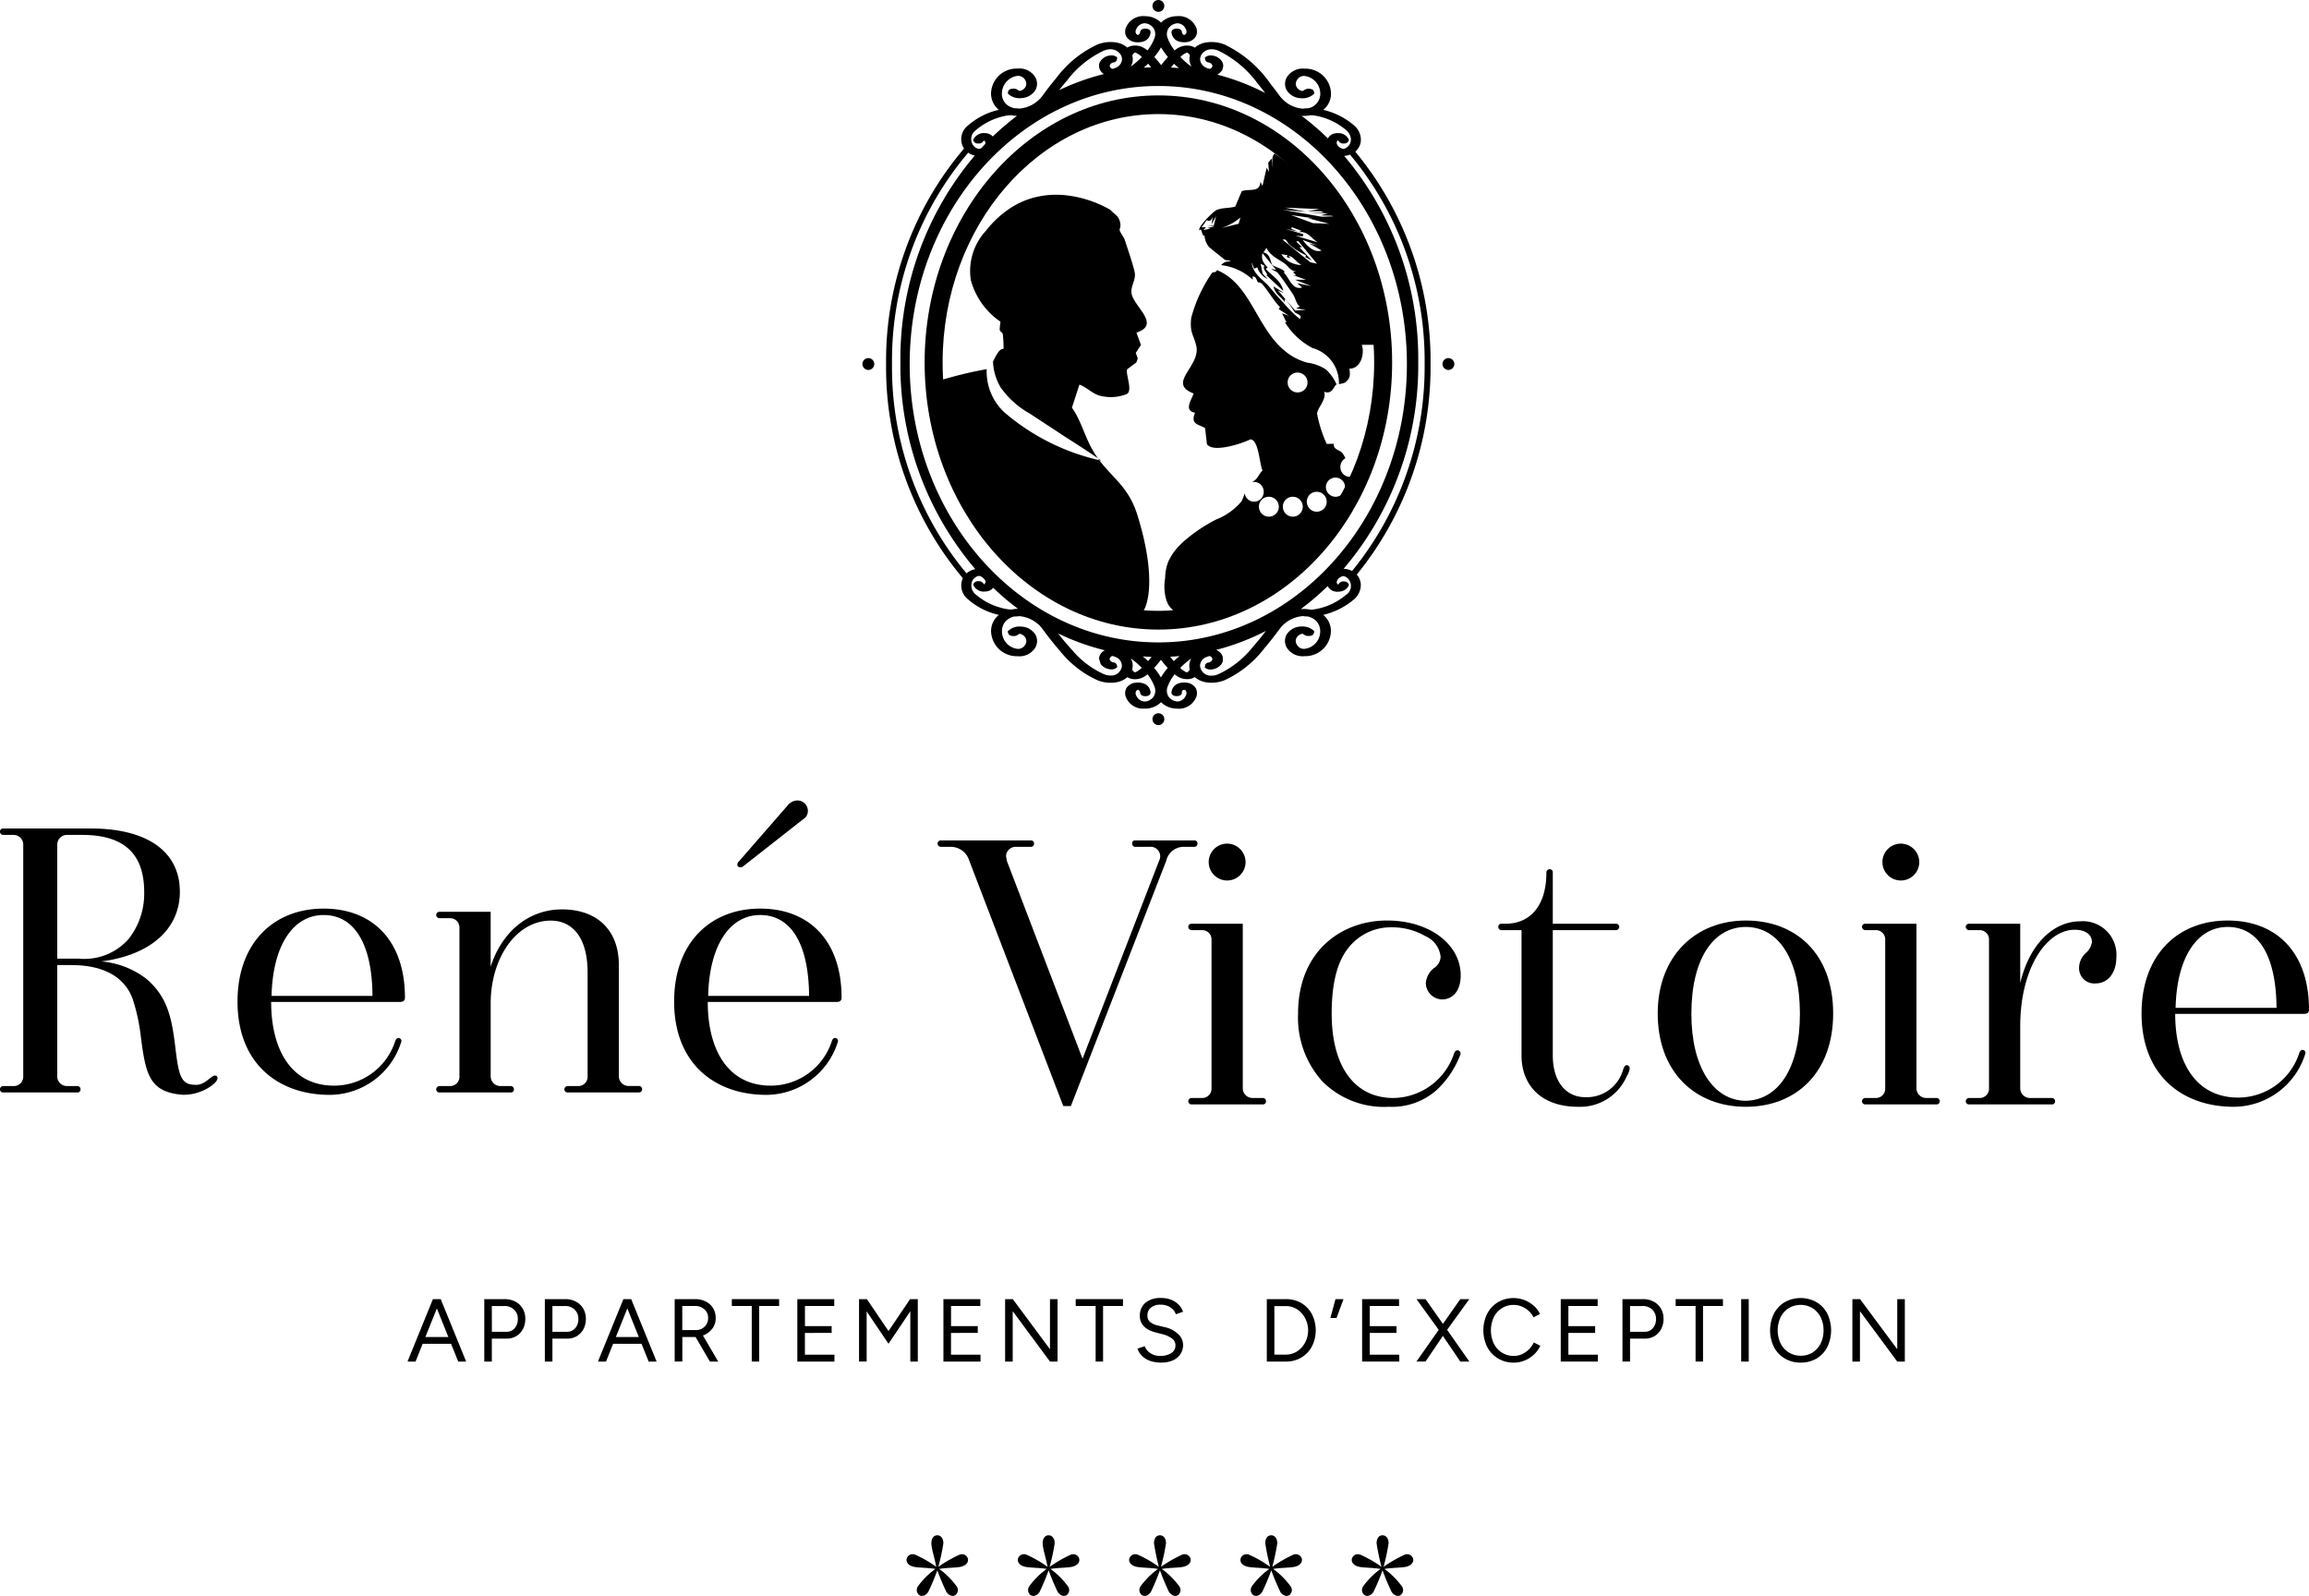 <svg id="Groupe_2" data-name="Groupe 2" xmlns="http://www.w3.org/2000/svg" xmlns:xlink="http://www.w3.org/1999/xlink" width="197.084" height="136.216" viewBox="0 0 197.084 136.216">
  <defs>
    <clipPath id="clip-path">
      <rect id="Rectangle_4" data-name="Rectangle 4" width="197.084" height="136.216" fill="none"/>
    </clipPath>
  </defs>
  <g id="Groupe_1" data-name="Groupe 1" clip-path="url(#clip-path)">
    <path id="Tracé_1" data-name="Tracé 1" d="M92.226,158.937a6.756,6.756,0,0,1,1.5-1.5c-.684-.12-1.547-.09-1.934-.209-.476-.149-.58-.461-.505-.7a.533.533,0,0,1,.7-.313,9.888,9.888,0,0,1,1.814,1.041c-.133-.744-.416-1.576-.416-2.008,0-.387.179-.684.506-.684s.521.3.521.684a17.432,17.432,0,0,1-.432,2.008,11.529,11.529,0,0,1,1.814-1.041.533.533,0,0,1,.7.313c.075.237-.03.549-.505.7-.387.119-1.25.089-1.933.209a6.768,6.768,0,0,1,1.5,1.5.535.535,0,0,1-.1.714c-.178.148-.521.134-.788-.253a19.956,19.956,0,0,1-.773-1.844,19.924,19.924,0,0,1-.774,1.844c-.267.387-.594.4-.788.253a.536.536,0,0,1-.1-.714" transform="translate(-13.889 -23.522)" fill="#000"/>
    <path id="Tracé_2" data-name="Tracé 2" d="M103.432,158.937a6.756,6.756,0,0,1,1.5-1.5c-.684-.12-1.547-.09-1.934-.209-.476-.149-.58-.461-.505-.7a.534.534,0,0,1,.7-.313,9.889,9.889,0,0,1,1.814,1.041c-.133-.744-.416-1.576-.416-2.008,0-.387.179-.684.506-.684s.521.3.521.684a17.432,17.432,0,0,1-.432,2.008A11.529,11.529,0,0,1,107,156.216a.533.533,0,0,1,.7.313c.075.237-.03.549-.505.7-.387.119-1.25.089-1.933.209a6.768,6.768,0,0,1,1.5,1.5.535.535,0,0,1-.1.714c-.178.148-.521.134-.788-.253a19.957,19.957,0,0,1-.773-1.844,19.924,19.924,0,0,1-.774,1.844c-.267.387-.594.4-.788.253a.536.536,0,0,1-.1-.714" transform="translate(-15.595 -23.522)" fill="#000"/>
    <path id="Tracé_3" data-name="Tracé 3" d="M114.638,158.937a6.769,6.769,0,0,1,1.5-1.5c-.683-.12-1.546-.09-1.933-.209-.476-.149-.58-.461-.505-.7a.533.533,0,0,1,.7-.313,9.888,9.888,0,0,1,1.814,1.041,20.371,20.371,0,0,1-.416-2.008c0-.387.179-.684.506-.684s.52.3.52.684a17.4,17.4,0,0,1-.431,2.008,11.529,11.529,0,0,1,1.814-1.041.534.534,0,0,1,.7.313c.075.237-.03.549-.505.7-.387.119-1.25.089-1.934.209a6.756,6.756,0,0,1,1.5,1.5.536.536,0,0,1-.1.714c-.178.148-.521.134-.788-.253a19.724,19.724,0,0,1-.773-1.844,19.929,19.929,0,0,1-.774,1.844c-.267.387-.594.4-.788.253a.536.536,0,0,1-.1-.714" transform="translate(-17.3 -23.522)" fill="#000"/>
    <path id="Tracé_4" data-name="Tracé 4" d="M125.844,158.937a6.768,6.768,0,0,1,1.5-1.5c-.684-.12-1.546-.09-1.933-.209-.476-.149-.58-.461-.506-.7a.535.535,0,0,1,.7-.313,9.916,9.916,0,0,1,1.814,1.041,20.161,20.161,0,0,1-.417-2.008c0-.387.18-.684.506-.684s.521.3.521.684a17.581,17.581,0,0,1-.431,2.008,11.491,11.491,0,0,1,1.814-1.041.533.533,0,0,1,.7.313c.075.237-.03.549-.5.7-.387.119-1.25.089-1.934.209a6.774,6.774,0,0,1,1.5,1.5.536.536,0,0,1-.1.714c-.179.148-.521.134-.788-.253a19.69,19.69,0,0,1-.774-1.844,19.724,19.724,0,0,1-.773,1.844c-.267.387-.594.4-.788.253a.535.535,0,0,1-.1-.714" transform="translate(-19.006 -23.522)" fill="#000"/>
    <path id="Tracé_5" data-name="Tracé 5" d="M137.049,158.937a6.768,6.768,0,0,1,1.5-1.5c-.683-.12-1.546-.09-1.933-.209-.476-.149-.58-.461-.505-.7a.534.534,0,0,1,.7-.313,9.887,9.887,0,0,1,1.814,1.041,20.366,20.366,0,0,1-.416-2.008c0-.387.179-.684.506-.684s.52.3.52.684a17.4,17.4,0,0,1-.431,2.008,11.53,11.53,0,0,1,1.814-1.041.533.533,0,0,1,.7.313c.075.237-.03.549-.505.7-.387.119-1.25.089-1.934.209a6.756,6.756,0,0,1,1.5,1.5.536.536,0,0,1-.1.714c-.178.148-.521.134-.788-.253a19.728,19.728,0,0,1-.773-1.844,19.924,19.924,0,0,1-.774,1.844c-.267.387-.594.4-.788.253a.536.536,0,0,1-.1-.714" transform="translate(-20.711 -23.522)" fill="#000"/>
    <path id="Tracé_6" data-name="Tracé 6" d="M41.025,136.118l2.17-5.329h.655l-2.139,5.329Zm1.028-2.093h2.961v.579H42.053Zm3.3,2.093-2.139-5.329h.647l2.17,5.329Z" transform="translate(-6.243 -19.904)" fill="#000"/>
    <path id="Tracé_7" data-name="Tracé 7" d="M48.756,136.118v-5.329h1.735a1.925,1.925,0,0,1,.917.213,1.564,1.564,0,0,1,.624.593,1.7,1.7,0,0,1,.225.883,1.806,1.806,0,0,1-.205.868,1.543,1.543,0,0,1-.564.6,1.572,1.572,0,0,1-.829.216H49.4v1.957Zm.647-2.543h1.256a.881.881,0,0,0,.688-.3,1.152,1.152,0,0,0,.27-.792,1.052,1.052,0,0,0-.32-.8,1.133,1.133,0,0,0-.815-.305H49.4Z" transform="translate(-7.42 -19.904)" fill="#000"/>
    <path id="Tracé_8" data-name="Tracé 8" d="M54.853,136.118v-5.329h1.735a1.925,1.925,0,0,1,.917.213,1.564,1.564,0,0,1,.624.593,1.7,1.7,0,0,1,.225.883,1.806,1.806,0,0,1-.205.868,1.543,1.543,0,0,1-.564.6,1.572,1.572,0,0,1-.829.216H55.5v1.957Zm.647-2.543h1.256a.881.881,0,0,0,.688-.3,1.152,1.152,0,0,0,.27-.792,1.052,1.052,0,0,0-.32-.8,1.133,1.133,0,0,0-.815-.305H55.5Z" transform="translate(-8.348 -19.904)" fill="#000"/>
    <path id="Tracé_9" data-name="Tracé 9" d="M60.2,136.118l2.17-5.329h.655l-2.139,5.329Zm1.028-2.093h2.961v.579H61.223Zm3.3,2.093-2.139-5.329h.647l2.17,5.329Z" transform="translate(-9.161 -19.904)" fill="#000"/>
    <path id="Tracé_10" data-name="Tracé 10" d="M67.925,136.118v-5.329h1.736a1.98,1.98,0,0,1,.916.205,1.544,1.544,0,0,1,.625.571,1.568,1.568,0,0,1,.224.837,1.474,1.474,0,0,1-.243.838,1.677,1.677,0,0,1-.662.575,2.086,2.086,0,0,1-.944.209h-1v2.093Zm.648-2.688h1.179a1.007,1.007,0,0,0,.518-.133,1.035,1.035,0,0,0,.369-.365,1,1,0,0,0,.141-.529.953.953,0,0,0-.315-.742,1.172,1.172,0,0,0-.818-.286H68.573Zm2.359,2.688-1.279-2.185.51-.335,1.477,2.52Z" transform="translate(-10.337 -19.904)" fill="#000"/>
    <path id="Tracé_11" data-name="Tracé 11" d="M75.379,136.118v-4.743h-1.7v-.586h4.034v.586h-1.7v4.743Z" transform="translate(-11.213 -19.904)" fill="#000"/>
    <path id="Tracé_12" data-name="Tracé 12" d="M80.272,136.118v-5.329h3.151v.586h-2.5v1.72H83.2v.579H80.919v1.858h2.52v.586Z" transform="translate(-12.216 -19.904)" fill="#000"/>
    <path id="Tracé_13" data-name="Tracé 13" d="M86.485,136.118v-5.329h.67L89,133.515l1.842-2.726H91.5v5.329h-.639v-4.293L89,134.6l-1.865-2.763v4.278Z" transform="translate(-13.162 -19.904)" fill="#000"/>
    <path id="Tracé_14" data-name="Tracé 14" d="M94.979,136.118v-5.329H98.13v.586h-2.5v1.72H97.91v.579H95.626v1.858h2.52v.586Z" transform="translate(-14.454 -19.904)" fill="#000"/>
    <path id="Tracé_15" data-name="Tracé 15" d="M101.192,136.118v-5.329h.655l3.174,4.278v-4.278h.648v5.329h-.648l-3.182-4.3v4.3Z" transform="translate(-15.4 -19.904)" fill="#000"/>
    <path id="Tracé_16" data-name="Tracé 16" d="M110,136.118v-4.743h-1.7v-.586h4.034v.586h-1.7v4.743Z" transform="translate(-16.482 -19.904)" fill="#000"/>
    <path id="Tracé_17" data-name="Tracé 17" d="M116.542,136.193a2.93,2.93,0,0,1-.784-.1,1.97,1.97,0,0,1-.594-.266,1.745,1.745,0,0,1-.41-.381,1.446,1.446,0,0,1-.236-.445l.616-.214a1.191,1.191,0,0,0,.46.583,1.424,1.424,0,0,0,.849.247,1.667,1.667,0,0,0,.966-.243.751.751,0,0,0,.35-.647.72.72,0,0,0-.312-.605,2.321,2.321,0,0,0-.822-.362l-.587-.152a2.47,2.47,0,0,1-.658-.27,1.424,1.424,0,0,1-.48-.456,1.2,1.2,0,0,1-.179-.666,1.422,1.422,0,0,1,.468-1.131,2,2,0,0,1,1.351-.407,2.187,2.187,0,0,1,.905.171,1.855,1.855,0,0,1,.621.434,1.547,1.547,0,0,1,.339.567l-.61.213a1.19,1.19,0,0,0-.487-.6,1.526,1.526,0,0,0-.83-.216,1.238,1.238,0,0,0-.811.247.826.826,0,0,0-.3.674.685.685,0,0,0,.236.56,1.511,1.511,0,0,0,.617.286l.586.144a2.4,2.4,0,0,1,1.191.605,1.285,1.285,0,0,1,.415.91,1.432,1.432,0,0,1-.213.766,1.458,1.458,0,0,1-.628.548,2.357,2.357,0,0,1-1.031.2" transform="translate(-17.428 -19.888)" fill="#000"/>
    <path id="Tracé_18" data-name="Tracé 18" d="M127.536,136.118v-5.329h1.621a2.57,2.57,0,0,1,1.329.338,2.407,2.407,0,0,1,.9.94,3.074,3.074,0,0,1,0,2.764,2.421,2.421,0,0,1-.9.944,2.547,2.547,0,0,1-1.329.343Zm.647-.593h.974a1.791,1.791,0,0,0,.747-.156,1.84,1.84,0,0,0,.6-.446,2.135,2.135,0,0,0,.411-.666,2.247,2.247,0,0,0,0-1.606,2.13,2.13,0,0,0-.411-.666,1.839,1.839,0,0,0-.6-.446,1.791,1.791,0,0,0-.747-.156h-.974Z" transform="translate(-19.409 -19.904)" fill="#000"/>
    <path id="Tracé_19" data-name="Tracé 19" d="M133.938,132.4l.433-1.607h.685l-.593,1.607Z" transform="translate(-20.383 -19.904)" fill="#000"/>
    <path id="Tracé_20" data-name="Tracé 20" d="M137.134,136.118v-5.329h3.151v.586h-2.5v1.72h2.284v.579h-2.284v1.858h2.52v.586Z" transform="translate(-20.87 -19.904)" fill="#000"/>
    <path id="Tracé_21" data-name="Tracé 21" d="M142.6,136.118l2.055-2.923,1.69-2.405h.769l-2.025,2.8-1.713,2.527Zm3.745,0-1.713-2.527-2.025-2.8h.769l1.691,2.4,2.055,2.931Z" transform="translate(-21.702 -19.904)" fill="#000"/>
    <path id="Tracé_22" data-name="Tracé 22" d="M151.94,136.193a2.556,2.556,0,0,1-1.347-.354,2.5,2.5,0,0,1-.922-.974,3.227,3.227,0,0,1,0-2.855,2.5,2.5,0,0,1,.914-.975,2.645,2.645,0,0,1,2.258-.182,2.626,2.626,0,0,1,.791.48,2.189,2.189,0,0,1,.541.711l-.556.282a1.726,1.726,0,0,0-.419-.556,2.043,2.043,0,0,0-.593-.369,1.794,1.794,0,0,0-.685-.134,1.836,1.836,0,0,0-1,.278,1.909,1.909,0,0,0-.689.766,2.682,2.682,0,0,0,0,2.26,1.907,1.907,0,0,0,.7.773,1.87,1.87,0,0,0,1.009.277,1.656,1.656,0,0,0,.693-.148,2.008,2.008,0,0,0,.59-.407,1.974,1.974,0,0,0,.415-.594l.563.282a2.456,2.456,0,0,1-.544.746,2.543,2.543,0,0,1-.791.51,2.409,2.409,0,0,1-.925.183" transform="translate(-22.727 -19.888)" fill="#000"/>
    <path id="Tracé_23" data-name="Tracé 23" d="M157.13,136.118v-5.329h3.151v.586h-2.5v1.72h2.284v.579h-2.284v1.858h2.52v.586Z" transform="translate(-23.913 -19.904)" fill="#000"/>
    <path id="Tracé_24" data-name="Tracé 24" d="M163.343,136.118v-5.329h1.735A1.925,1.925,0,0,1,166,131a1.559,1.559,0,0,1,.624.593,1.7,1.7,0,0,1,.225.883,1.806,1.806,0,0,1-.205.868,1.547,1.547,0,0,1-.563.6,1.575,1.575,0,0,1-.83.216H163.99v1.957Zm.647-2.543h1.256a.88.88,0,0,0,.688-.3,1.148,1.148,0,0,0,.27-.792,1.049,1.049,0,0,0-.32-.8,1.133,1.133,0,0,0-.815-.305H163.99Z" transform="translate(-24.858 -19.904)" fill="#000"/>
    <path id="Tracé_25" data-name="Tracé 25" d="M170.4,136.118v-4.743h-1.7v-.586h4.035v.586h-1.7v4.743Z" transform="translate(-25.674 -19.904)" fill="#000"/>
    <rect id="Rectangle_3" data-name="Rectangle 3" width="0.647" height="5.329" transform="translate(148.617 110.885)" fill="#000"/>
    <path id="Tracé_26" data-name="Tracé 26" d="M180.829,136.193a2.623,2.623,0,0,1-1.362-.35,2.454,2.454,0,0,1-.929-.974,3.242,3.242,0,0,1,0-2.866,2.456,2.456,0,0,1,.916-.97,2.79,2.79,0,0,1,2.716,0,2.447,2.447,0,0,1,.917.974,3.285,3.285,0,0,1,0,2.859,2.431,2.431,0,0,1-.91.974,2.553,2.553,0,0,1-1.344.35m0-.586a1.819,1.819,0,0,0,1-.278,1.906,1.906,0,0,0,.687-.765,2.464,2.464,0,0,0,.248-1.127,2.434,2.434,0,0,0-.252-1.123,1.91,1.91,0,0,0-.693-.769,1.983,1.983,0,0,0-2.025,0,1.909,1.909,0,0,0-.692.769,2.629,2.629,0,0,0,0,2.249,1.885,1.885,0,0,0,1.728,1.043" transform="translate(-27.12 -19.888)" fill="#000"/>
    <path id="Tracé_27" data-name="Tracé 27" d="M186.49,136.118v-5.329h.655l3.175,4.278v-4.278h.647v5.329h-.647l-3.183-4.3v4.3Z" transform="translate(-28.381 -19.904)" fill="#000"/>
    <path id="Tracé_28" data-name="Tracé 28" d="M15.727,106.144c-2.975-.17-3.283-1.743-3.693-4.854a16.393,16.393,0,0,0-.683-3.248C10.8,96.4,9.265,95.067,6.086,95.067h-1.2v9.539a.827.827,0,0,0,.821.787H6.6a.269.269,0,0,1,.273.273.252.252,0,0,1-.273.274H.274A.252.252,0,0,1,0,105.666a.269.269,0,0,1,.274-.273h.889a.8.8,0,0,0,.821-.787V84.743a.827.827,0,0,0-.821-.787H.274A.269.269,0,0,1,0,83.683a.252.252,0,0,1,.274-.274H7.761c4.683,0,7.59,1.88,7.59,5.4,0,3.179-2.5,5.4-6.7,5.948a7.291,7.291,0,0,1,3.863,1.5c1.778,1.539,2.153,3.282,2.461,5.914.274,2.222.445,3.111,1.641,3.111.821.1,1.368-.752,1.709-.786.171,0,.24.069.24.239,0,.41-1.334,1.4-2.838,1.4M6.735,94.52a5.045,5.045,0,0,0,4.239-1.675,6.27,6.27,0,0,0,1.334-4c0-3.179-1.607-4.889-5.3-4.889h-1.3a.827.827,0,0,0-.821.787V94.52Z" transform="translate(0 -12.694)" fill="#000"/>
    <path id="Tracé_29" data-name="Tracé 29" d="M26.784,99.44c0,4.205,1.812,7.145,5.368,7.145a5.486,5.486,0,0,0,5.23-3.829c.069-.171.171-.239.274-.239a.251.251,0,0,1,.239.308,6.422,6.422,0,0,1-6.12,4.546c-4.342,0-7.863-2.632-7.863-7.965,0-4.957,3.043-7.932,7.351-7.932,4.205,0,6.94,2.769,6.94,7.59,0,.274-.137.376-.444.376Zm8.649-.513c-.034-4.547-1.607-6.905-4.171-6.905s-4.342,2.529-4.444,6.905Z" transform="translate(-3.639 -13.921)" fill="#000"/>
    <path id="Tracé_30" data-name="Tracé 30" d="M61.214,107.178H55.128a.27.27,0,0,1-.274-.274.294.294,0,0,1,.274-.273h.889a.79.79,0,0,0,.821-.821V96.956c0-3.146-1.4-4.445-3.145-4.445-2.974,0-5.128,3.248-5.128,7.043v6.257a.832.832,0,0,0,.821.821h.889a.269.269,0,0,1,.273.273.251.251,0,0,1-.273.274H44.188a.27.27,0,0,1-.274-.274.294.294,0,0,1,.274-.273h.889a.79.79,0,0,0,.821-.821V93.127a.79.79,0,0,0-.821-.821h-.889a.294.294,0,0,1-.274-.273.27.27,0,0,1,.274-.274h4.376v4.683c.923-2.905,3.18-4.889,6.086-4.889,2.974,0,4.855,1.744,4.855,4.752v9.5a.832.832,0,0,0,.82.821h.889a.269.269,0,0,1,.274.273.252.252,0,0,1-.274.274" transform="translate(-6.683 -13.933)" fill="#000"/>
    <path id="Tracé_31" data-name="Tracé 31" d="M70.739,97.783c0,4.205,1.812,7.145,5.368,7.145a5.488,5.488,0,0,0,5.231-3.83c.068-.17.17-.239.274-.239a.252.252,0,0,1,.239.308,6.423,6.423,0,0,1-6.12,4.547c-4.342,0-7.863-2.632-7.863-7.966,0-4.957,3.042-7.931,7.35-7.931,4.206,0,6.941,2.769,6.941,7.59,0,.273-.137.376-.445.376Zm8.649-.513c-.034-4.548-1.607-6.906-4.171-6.906s-4.342,2.53-4.444,6.906Zm-6.12-11.214a.353.353,0,0,1,.136-.274l4.137-4.752a1.108,1.108,0,0,1,.82-.444.891.891,0,0,1,.923.889.8.8,0,0,1-.41.718l-5.094,4a.453.453,0,0,1-.239.1c-.171,0-.274-.068-.274-.239" transform="translate(-10.328 -12.264)" fill="#000"/>
    <path id="Tracé_32" data-name="Tracé 32" d="M116.3,85.157h-.821a1.531,1.531,0,0,0-1.573,1.2l-8.136,20.923h-.65L97.09,86.319a1.653,1.653,0,0,0-1.675-1.162h-.752a.294.294,0,0,1-.274-.274.27.27,0,0,1,.274-.273h7.692a.252.252,0,0,1,.274.273.27.27,0,0,1-.274.274h-1.231a.823.823,0,0,0-.889.787l.069.41,6.461,16.888,6.53-16.888a.891.891,0,0,0,.1-.376.82.82,0,0,0-.923-.821h-1.23a.264.264,0,0,1-.24-.274c0-.17.069-.273.24-.273h5.06a.252.252,0,0,1,.274.273.27.27,0,0,1-.274.274" transform="translate(-14.365 -12.876)" fill="#000"/>
    <path id="Tracé_33" data-name="Tracé 33" d="M125.991,107.19h-6.086a.271.271,0,0,1-.274-.274.294.294,0,0,1,.274-.273h.889a.79.79,0,0,0,.821-.821V93.138a.79.79,0,0,0-.821-.821h-.889a.294.294,0,0,1-.274-.273.27.27,0,0,1,.274-.274h4.377v14.052a.832.832,0,0,0,.82.821h.889a.269.269,0,0,1,.274.273.252.252,0,0,1-.274.274m-1.47-20.684a1.573,1.573,0,1,1-1.573-1.573,1.584,1.584,0,0,1,1.573,1.573" transform="translate(-18.206 -12.926)" fill="#000"/>
    <path id="Tracé_34" data-name="Tracé 34" d="M141.587,98.042a1.821,1.821,0,0,1,.683-1.3,1.227,1.227,0,0,0,.582-.957,2.165,2.165,0,0,0-1.3-1.778,5.671,5.671,0,0,0-2.975-.752A4.559,4.559,0,0,0,134.989,95c-.957,1.162-1.436,3.043-1.436,5.607,0,4.616,2.018,7.214,5.266,7.214a5.53,5.53,0,0,0,5.2-3.864.322.322,0,0,1,.274-.205.266.266,0,0,1,.239.376,7.993,7.993,0,0,1-2.052,3.043,5.73,5.73,0,0,1-4.034,1.4,7.42,7.42,0,0,1-5.709-2.188,8.125,8.125,0,0,1-2.052-5.778c0-5.3,3.692-7.932,7.59-7.932,3.658,0,6.291,2.052,6.291,4.684,0,1.334-.683,2.052-1.607,2.052a1.418,1.418,0,0,1-1.368-1.368" transform="translate(-19.888 -14.104)" fill="#000"/>
    <path id="Tracé_35" data-name="Tracé 35" d="M161.818,105.154a4.338,4.338,0,0,1-4.171,2.632c-3.111,0-4.821-1.812-4.821-4.376V92.71h-1.708a.269.269,0,0,1-.274-.274.252.252,0,0,1,.274-.274h.342c2.052,0,3.488-1.469,3.488-4.376a.269.269,0,0,1,.272-.274.251.251,0,0,1,.274.274v4.376h5.4a.27.27,0,0,1,.274.274.294.294,0,0,1-.274.274h-5.4v10.7c0,2.188,1.094,3.556,2.769,3.556a3.209,3.209,0,0,0,3.214-2.29c.034-.1.137-.444.309-.444a.269.269,0,0,1,.272.273,1.5,1.5,0,0,1-.239.649" transform="translate(-22.956 -13.318)" fill="#000"/>
    <path id="Tracé_36" data-name="Tracé 36" d="M174.415,92.674c4.239,0,7.453,2.8,7.453,7.932,0,5.026-3.145,7.966-7.453,7.966s-7.522-2.94-7.522-7.966c0-4.889,3.214-7.932,7.522-7.932m0,.548c-2.735,0-4.649,2.666-4.649,7.419,0,4.547,1.88,7.384,4.615,7.418,2.769-.034,4.649-2.735,4.649-7.418,0-4.753-1.88-7.419-4.616-7.419" transform="translate(-25.399 -14.104)" fill="#000"/>
    <path id="Tracé_37" data-name="Tracé 37" d="M193.817,107.19h-6.086a.271.271,0,0,1-.274-.274.294.294,0,0,1,.274-.273h.889a.79.79,0,0,0,.82-.821V93.138a.79.79,0,0,0-.82-.821h-.889a.294.294,0,0,1-.274-.273.27.27,0,0,1,.274-.274h4.376v14.052a.832.832,0,0,0,.821.821h.889a.269.269,0,0,1,.274.273.252.252,0,0,1-.274.274m-1.47-20.684a1.573,1.573,0,1,1-1.573-1.573,1.584,1.584,0,0,1,1.573,1.573" transform="translate(-28.528 -12.926)" fill="#000"/>
    <path id="Tracé_38" data-name="Tracé 38" d="M208.979,98.055a1.3,1.3,0,0,1-1.4-1.368,1.722,1.722,0,0,1,.616-1.265,1.537,1.537,0,0,0,.478-.889c0-.649-.547-1.06-1.47-1.06-2.427,0-4.649,3.317-4.649,8.239v5.3a.832.832,0,0,0,.821.821h1.88a.27.27,0,0,1,.274.274.252.252,0,0,1-.274.273h-7.077a.269.269,0,0,1-.273-.273.294.294,0,0,1,.273-.274h.889a.79.79,0,0,0,.821-.821V94.328a.789.789,0,0,0-.821-.82h-.889a.294.294,0,0,1-.273-.274.27.27,0,0,1,.273-.274h4.376v5.061c.855-3.557,3.008-5.266,5.094-5.266a2.863,2.863,0,0,1,3.111,3.078c0,1.23-.649,2.222-1.778,2.222" transform="translate(-30.118 -14.116)" fill="#000"/>
    <path id="Tracé_39" data-name="Tracé 39" d="M218.476,100.641c0,4.205,1.812,7.145,5.368,7.145a5.486,5.486,0,0,0,5.23-3.829c.069-.171.171-.239.274-.239a.251.251,0,0,1,.239.308,6.422,6.422,0,0,1-6.12,4.546c-4.342,0-7.863-2.632-7.863-7.965,0-4.957,3.043-7.932,7.351-7.932,4.205,0,6.94,2.769,6.94,7.59,0,.274-.137.376-.444.376Zm8.649-.513c-.034-4.547-1.607-6.905-4.171-6.905s-4.342,2.529-4.444,6.905Z" transform="translate(-32.812 -14.104)" fill="#000"/>
    <path id="Tracé_40" data-name="Tracé 40" d="M117.036.505A.505.505,0,1,1,116.53,0a.505.505,0,0,1,.505.505" transform="translate(-17.657)" fill="#000"/>
    <path id="Tracé_41" data-name="Tracé 41" d="M129.259,13.188a1.366,1.366,0,0,0,.465-.85A1.59,1.59,0,0,0,129.207,11a6.159,6.159,0,0,0-2.683-1.376,1.767,1.767,0,0,0,.657-1.452,2.178,2.178,0,0,0-2.25-2.064,1.6,1.6,0,0,0-1.483.68,1.119,1.119,0,0,0-.064,1.128,1.463,1.463,0,0,0,1.22.713,1.447,1.447,0,0,0,1.034-.289l.136-.131-.051-.159c-.064-.2-.29-.215-.362-.222a.656.656,0,0,0-.447.095.435.435,0,0,1-.181.091.694.694,0,0,1-.49-.35.585.585,0,0,1,.047-.6.686.686,0,0,1,.6-.336,1.528,1.528,0,0,1,1.378,1.466,1.271,1.271,0,0,1-1.064,1.3l-.1,0c-.071,0-.145,0-.236.015a.5.5,0,0,0-.057.016,2.733,2.733,0,0,1-2.075-1.187c-.244-.331-.484-.64-.714-.931a10.058,10.058,0,0,0-3.92-3.357,2.98,2.98,0,0,0-1.594-.176,1.889,1.889,0,0,0-.95.44,1.056,1.056,0,0,0-.515-.168,1.488,1.488,0,0,0-.656.077,1.833,1.833,0,0,0-.552.329,4,4,0,0,1-.578-1.007.952.952,0,0,1,.064-.894,1.01,1.01,0,0,1,.764-.417.8.8,0,0,1,.707.5.415.415,0,0,1,.025.371.312.312,0,0,1-.172.13A.3.3,0,0,1,114.459,3c0-.052-.021-.309-.439-.309s-.45.236-.45.309a.887.887,0,0,0,.586.776,1.517,1.517,0,0,0,.638.071,1.064,1.064,0,0,0,.84-.472.9.9,0,0,0,.008-.846,1.6,1.6,0,0,0-1.629-.9,1.908,1.908,0,0,0-1.337.548,1.911,1.911,0,0,0-1.337-.548,1.587,1.587,0,0,0-1.624.9.909.909,0,0,0,.006.852,1.073,1.073,0,0,0,.843.47,1.529,1.529,0,0,0,.643-.075A.866.866,0,0,0,111.782,3c0-.052-.022-.309-.445-.309s-.444.257-.444.307a.31.31,0,0,1-.187.237.327.327,0,0,1-.17-.131.41.41,0,0,1,.022-.367.829.829,0,0,1,.73-.507,1.012,1.012,0,0,1,.747.419.955.955,0,0,1,.065.892,4.006,4.006,0,0,1-.581,1.011,1.921,1.921,0,0,0-.549-.331,1.5,1.5,0,0,0-.647-.079,1.1,1.1,0,0,0-.526.17,1.873,1.873,0,0,0-.95-.44,3.034,3.034,0,0,0-1.6.175A9.257,9.257,0,0,0,103.7,6.952l-.081.091c-.321.387-.649.81-1,1.29a2.741,2.741,0,0,1-2.081,1.185l-.078-.019c-.07-.008-.142-.009-.215-.012h-.06a1.463,1.463,0,0,1-.325-.1,1.211,1.211,0,0,1-.766-1.2,1.527,1.527,0,0,1,1.374-1.468.694.694,0,0,1,.6.336.588.588,0,0,1,.042.6.7.7,0,0,1-.485.35.37.37,0,0,1-.184-.091.655.655,0,0,0-.451-.095c-.2.018-.317.093-.358.224l-.042.18.126.11a1.413,1.413,0,0,0,1.029.288,1.469,1.469,0,0,0,1.225-.716,1.118,1.118,0,0,0-.064-1.126,1.585,1.585,0,0,0-1.49-.679,2.179,2.179,0,0,0-2.248,2.066,1.772,1.772,0,0,0,.66,1.452A6.094,6.094,0,0,0,96.15,11a1.466,1.466,0,0,0-.291,1.928,27.948,27.948,0,0,0-6.651,18.4A27.968,27.968,0,0,0,95.76,49.6a1.492,1.492,0,0,0,.389,1.758,6,6,0,0,0,2.685,1.373,1.755,1.755,0,0,0-.663,1.45,2.192,2.192,0,0,0,2.253,2.075,1.585,1.585,0,0,0,1.485-.679,1.12,1.12,0,0,0,.063-1.129,1.469,1.469,0,0,0-1.224-.717,1.4,1.4,0,0,0-1.028.287l-.136.131.051.159c.041.13.161.205.359.224a.659.659,0,0,0,.45-.095.4.4,0,0,1,.178-.092.711.711,0,0,1,.494.359.574.574,0,0,1-.043.588.7.7,0,0,1-.608.342A1.5,1.5,0,0,1,99.1,54.169a1.223,1.223,0,0,1,.571-1.107,1.646,1.646,0,0,1,.47-.195c.105,0,.211-.005.338-.014a.39.39,0,0,0,.066-.017,2.762,2.762,0,0,1,2.08,1.185c.484.659.958,1.253,1.408,1.765a8.65,8.65,0,0,0,3.221,2.524,3.016,3.016,0,0,0,1.6.175,1.937,1.937,0,0,0,.948-.44,1.155,1.155,0,0,0,.523.17,1.506,1.506,0,0,0,.649-.085,1.918,1.918,0,0,0,.549-.328,3.954,3.954,0,0,1,.579,1.012.954.954,0,0,1-.066.9.992.992,0,0,1-.737.409l-.056,0a.828.828,0,0,1-.682-.5.413.413,0,0,1-.021-.374c.057-.093.167-.131.153-.137a.319.319,0,0,1,.2.247c0,.052.021.309.444.309s.445-.257.445-.309a.857.857,0,0,0-.577-.769,1.393,1.393,0,0,0-.644-.079,1.055,1.055,0,0,0-.836.461.91.91,0,0,0-.011.857,1.56,1.56,0,0,0,1.533.9l.092,0a1.915,1.915,0,0,0,1.338-.546,1.908,1.908,0,0,0,1.334.546,1.6,1.6,0,0,0,1.631-.9.911.911,0,0,0-.011-.858,1.055,1.055,0,0,0-.837-.463,1.352,1.352,0,0,0-.643.078.872.872,0,0,0-.582.769c0,.073.032.309.45.309s.439-.257.439-.3a.188.188,0,0,1,.355-.121.411.411,0,0,1-.022.376.818.818,0,0,1-.659.5l-.062,0a1,1,0,0,1-.749-.408.954.954,0,0,1-.065-.9,3.99,3.99,0,0,1,.577-1.011,1.865,1.865,0,0,0,.551.327,1.625,1.625,0,0,0,.652.083,1.151,1.151,0,0,0,.52-.17,1.934,1.934,0,0,0,.95.441,3,3,0,0,0,1.594-.175,9.078,9.078,0,0,0,3.44-2.782l.081-.09c.354-.418.716-.882,1.112-1.417a2.756,2.756,0,0,1,2.078-1.186l.089.02a2.606,2.606,0,0,0,.267.007,1.387,1.387,0,0,1,.27.082,1.248,1.248,0,0,1,.825,1.224,1.5,1.5,0,0,1-1.379,1.466.66.66,0,0,1-.6-.343.573.573,0,0,1-.05-.587.712.712,0,0,1,.488-.359.39.39,0,0,1,.187.092c.032.027.134.109.445.095.075-.007.3-.027.364-.223l.042-.183-.13-.109a1.433,1.433,0,0,0-1.033-.287,1.462,1.462,0,0,0-1.219.715,1.127,1.127,0,0,0,.064,1.133,1.594,1.594,0,0,0,1.486.678,2.189,2.189,0,0,0,2.247-2.076,1.763,1.763,0,0,0-.659-1.448,6.175,6.175,0,0,0,2.687-1.373,1.621,1.621,0,0,0,.525-1.245,1.352,1.352,0,0,0-.347-.815,28.061,28.061,0,0,0,6.3-17.98,27.987,27.987,0,0,0-6.431-18.131m-.878,35.618c-.039,0-.075-.005-.111-.006a26.78,26.78,0,0,0,6.369-17.653,26.8,26.8,0,0,0-6.324-17.594c.019,0,.039,0,.059,0a1.637,1.637,0,0,0,.443-.105,27.479,27.479,0,0,1,6.368,17.874,27.568,27.568,0,0,1-6.193,17.667,1.521,1.521,0,0,0-.61-.18M124.847,10.14l.117,0a3.765,3.765,0,0,0,.487-.058c.088,0,.185.009.273.017a5.515,5.515,0,0,1,2.785,1.284,1.085,1.085,0,0,1,.376.792.854.854,0,0,1-.3.614.639.639,0,0,1-.347.168.694.694,0,0,1-.372-.18.458.458,0,0,1-.2-.372.334.334,0,0,1,.1-.174.341.341,0,0,1,.1.1.461.461,0,0,0,.418.162.389.389,0,0,0,.367-.165l.067-.135-.064-.121a.93.93,0,0,0-.841-.457l-.006-.006h-.116a1.164,1.164,0,0,0-.359.075.87.87,0,0,0-.415.375,22.942,22.942,0,0,0-2.242-1.925c.056,0,.111.005.167.005M116.124,4.91a1.021,1.021,0,0,1,.7-.449,1.413,1.413,0,0,1,.76.119,9.061,9.061,0,0,1,3.343,2.8c.2.245.415.51.641.805a19.782,19.782,0,0,0-4.1-1.57.929.929,0,0,0,.381-.33l.031.008.053-.177c.007-.02.013-.039.018-.058a.744.744,0,0,0,.031-.209.627.627,0,0,0-.044-.237v0a1.092,1.092,0,0,0-.91-.623.789.789,0,0,0-.437.054l-.181.115.038.182c.016.081.084.22.325.243a.414.414,0,0,1,.293.263l-.016.086a.33.33,0,0,1-.192.193.9.9,0,0,1-.28-.078.891.891,0,0,1-.537-.544.718.718,0,0,1,.089-.589m-1.3-.155a.79.79,0,0,1,.076-.022.449.449,0,0,1,.237.248,1.15,1.15,0,0,0-.009.58,1.241,1.241,0,0,0,.145.371,5.914,5.914,0,0,1-.872-.74c-.028-.027-.055-.053-.081-.081a1.678,1.678,0,0,1,.5-.356m-1.043.93q.2.195.415.369c-.229-.019-.454-.035-.678-.045.081-.1.17-.213.264-.324m-1.1-1.391a6.261,6.261,0,0,0,.579.816l-.039.044c-.2.22-.386.449-.539.647-.141-.181-.331-.419-.546-.655L112.1,5.11a5.879,5.879,0,0,0,.577-.816m-1.1,1.39c.092.108.178.212.255.31-.209.006-.421.017-.638.031.132-.109.259-.223.382-.342m-1.354-.705a.492.492,0,0,1,.222-.246.578.578,0,0,1,.09.023,1.611,1.611,0,0,1,.5.358l-.053.052a5.865,5.865,0,0,1-.892.761,1.271,1.271,0,0,0,.162-.443,1.21,1.21,0,0,0-.032-.5M104.7,7.056a8.4,8.4,0,0,1,3.073-2.476,1.676,1.676,0,0,1,.594-.133.853.853,0,0,1,.164.015,1.015,1.015,0,0,1,.678.42.736.736,0,0,1,.12.566.877.877,0,0,1-.556.6.914.914,0,0,1-.252.078A.3.3,0,0,1,108.349,6a.226.226,0,0,1-.05-.164l.007-.029a.422.422,0,0,1,.252-.22h0c.244-.024.324-.142.348-.237l.031-.217-.17-.093a.717.717,0,0,0-.409-.057,1.1,1.1,0,0,0-.934.629.646.646,0,0,0-.042.276.842.842,0,0,0,.424.678,20.1,20.1,0,0,0-3.829,1.375c.261-.334.5-.622.727-.883m7.818.019a19.135,19.135,0,0,1,11.914,3.98,19.174,19.174,0,0,0-23.8,0,19.051,19.051,0,0,1,11.885-3.98M96.842,11.381a5.544,5.544,0,0,1,2.632-1.261,1.391,1.391,0,0,1,.145-.022c.091-.008.182-.014.272-.019a4.008,4.008,0,0,0,.487.058,23.069,23.069,0,0,0-2.064,1.76.907.907,0,0,0-.3-.214,1.143,1.143,0,0,0-.354-.074,1,1,0,0,0-.952.451l-.075.141.072.128a.379.379,0,0,0,.356.164h0a.471.471,0,0,0,.435-.175.377.377,0,0,1,.077-.084.307.307,0,0,1,.088.117.248.248,0,0,1,0,.192c-.049.053-.1.107-.147.16s-.1.109-.147.16a.444.444,0,0,1-.242.092H97.12a.764.764,0,0,1-.522-.371.916.916,0,0,1,.244-1.2m-.624,1.9a1.512,1.512,0,0,0,.56.239,26.836,26.836,0,0,0-6.348,17.625,26.8,26.8,0,0,0,6.393,17.679,1.527,1.527,0,0,0-.749.359,27.472,27.472,0,0,1-6.361-17.866,27.442,27.442,0,0,1,6.5-18.036M100.4,52.215a2.736,2.736,0,0,0-.49.06c-.089,0-.183-.009-.281-.023a4.026,4.026,0,0,1-.556-.112l-.045-.016-.061-.015a5.386,5.386,0,0,1-2.12-1.134.973.973,0,0,1-.315-1.06.785.785,0,0,1,.592-.515.6.6,0,0,1,.37.181c.105.091.224.229.195.37a.31.31,0,0,1-.107.169.328.328,0,0,1-.09-.1.466.466,0,0,0-.426-.163.4.4,0,0,0-.363.17l-.059.125.054.115a.97.97,0,0,0,.956.468,1.015,1.015,0,0,0,.366-.07.874.874,0,0,0,.33-.247,22.555,22.555,0,0,0,2.114,1.792ZM108.54,57.9a1.477,1.477,0,0,1-.766-.123,7.588,7.588,0,0,1-2.679-2.038c-.381-.409-.777-.879-1.2-1.423a20.1,20.1,0,0,0,3.986,1.435.936.936,0,0,0-.387.348.823.823,0,0,0-.113.347l.145.488.006.008a1.2,1.2,0,0,0,.8.433.759.759,0,0,0,.449-.065l.164-.126-.044-.173v0a.317.317,0,0,0-.3-.23l-.031,0a.429.429,0,0,1-.129-.063l-.034-.02-.025-.023a.385.385,0,0,1-.086-.125.2.2,0,0,1,.031-.162.307.307,0,0,1,.187-.148.822.822,0,0,1,.259.081.8.8,0,0,1,.559.808.93.93,0,0,1-.8.778m2-.3c-.054.017-.086.022-.09.024a.471.471,0,0,1-.228-.245.779.779,0,0,0,.027-.144,1.187,1.187,0,0,0-.151-.8,6.173,6.173,0,0,1,.936.805,1.813,1.813,0,0,1-.494.357m1.036-.93q-.221-.215-.457-.4.379.027.755.04c-.088.114-.189.238-.3.365m1.1,1.391a5.9,5.9,0,0,0-.575-.814c.22-.241.42-.488.575-.691.147.19.35.443.579.692a6.087,6.087,0,0,0-.579.813m1.1-1.393c-.114-.134-.218-.263-.308-.376.267-.014.532-.032.8-.056q-.248.2-.49.432m1.322.479a1.129,1.129,0,0,0,.036.228.488.488,0,0,1-.224.248.346.346,0,0,1-.088-.02,1.631,1.631,0,0,1-.5-.358,6.128,6.128,0,0,1,.942-.8,1.2,1.2,0,0,0-.162.706m5.513-1.8-.079.086a8.121,8.121,0,0,1-2.955,2.342,1.468,1.468,0,0,1-.761.123.922.922,0,0,1-.808-.838.813.813,0,0,1,.564-.75.976.976,0,0,1,.255-.079.3.3,0,0,1,.2.148.2.2,0,0,1,.026.17.1.1,0,0,1-.011.025l-.04.053a.435.435,0,0,1-.242.15c-.218.029-.291.139-.313.229l-.03.217.17.094a.78.78,0,0,0,.429.055,1.192,1.192,0,0,0,.831-.465l.036-.075.07-.136,0-.376a.8.8,0,0,0-.092-.221.963.963,0,0,0-.482-.392,20.163,20.163,0,0,0,4.253-1.623c-.35.459-.692.882-1.021,1.264m-8.165-.283c-11.7,0-21.219-10.652-21.219-23.746s9.518-23.746,21.219-23.746,21.22,10.653,21.22,23.746-9.519,23.746-21.22,23.746m16.061-4.091a5.514,5.514,0,0,1-2.732,1.268l-.053.01h0c-.082.011-.164.016-.256.021a3.379,3.379,0,0,0-.517-.059h-.1c-.081,0-.161,0-.241.008a22.812,22.812,0,0,0,2.3-1.965.911.911,0,0,0,.442.415,1.007,1.007,0,0,0,.349.067h0a1.272,1.272,0,0,0,.4-.041l.049-.018a.862.862,0,0,0,.513-.4l.059-.126-.059-.115a.367.367,0,0,0-.3-.17l-.053-.006a.469.469,0,0,0-.435.169.418.418,0,0,1-.092.1.318.318,0,0,1-.106-.179.45.45,0,0,1,.195-.366.644.644,0,0,1,.37-.181.705.705,0,0,1,.451.275.906.906,0,0,1-.176,1.3" transform="translate(-13.576 -0.247)" fill="#000"/>
    <path id="Tracé_42" data-name="Tracé 42" d="M87.33,36.053a.505.505,0,1,0,.505.505.505.505,0,0,0-.505-.505" transform="translate(-13.213 -5.487)" fill="#000"/>
    <path id="Tracé_43" data-name="Tracé 43" d="M145.73,36.053a.505.505,0,1,0,.505.505.505.505,0,0,0-.505-.505" transform="translate(-22.101 -5.487)" fill="#000"/>
    <path id="Tracé_44" data-name="Tracé 44" d="M117.036,72.313a.505.505,0,1,1-.505-.505.505.505,0,0,1,.505.505" transform="translate(-17.657 -10.928)" fill="#000"/>
    <path id="Tracé_45" data-name="Tracé 45" d="M106.353,37.777l.638-1.968c.694.267,1.193.861,1.863.975a3.674,3.674,0,0,0,2.162-.161c.572-.263-.106-1.7.053-2.12l.784-.589.119-.339L111.8,33.1l.446-.671-.388-1.056c2.12-.691-.213-2.205-.413-3.325-.11-.61.355-1.123.278-1.738-.058-.463-.687-2.324-.871-2.88-.074-.22-.409-.632-.425-.805s.131-.237.032-.682c-.131-.585-.482-.641-.816-1.046h0a9.838,9.838,0,0,0-3.6-1.222,7.553,7.553,0,0,0-3.091.216h0a6.978,6.978,0,0,0-1.689.749,8.62,8.62,0,0,0-2.241,2.028l0,0a5.059,5.059,0,0,0-1.3,4.215h0a6.256,6.256,0,0,0,2.532,3.557v.006a6.227,6.227,0,0,0-.069.674c.028.178.245.25.261.365a9.21,9.21,0,0,1,.07,1.277c-.38-.025-.642.577-.9,1.081a4.66,4.66,0,0,0,.646,2.2,7.565,7.565,0,0,0,2.505,2.248l3.024,1.985c.923.593,1.859,1.184,2.783,1.828a8.141,8.141,0,0,1-.465-.721c-.671-1.171-.981-2.507-1.753-3.6" transform="translate(-14.858 -2.983)" fill="#000"/>
    <path id="Tracé_46" data-name="Tracé 46" d="M111.812,57.894c.409-.424,1.253-2.845-.441-8.292-.736-2.354-2.068-3.1-3.249-4.669a18.869,18.869,0,0,1-8.1-4.08,4.765,4.765,0,0,1-1.508-3.69,34.309,34.309,0,0,0-4.549,1.141c-.2.161.409,5.089.817,5.089.205,0-.02.182.2.415l.523-.153-.331.212.22.178h-.442l.278.208-.225.021c2.13,6.459,6.98,11.438,12.988,13.172l-.719-.674,1.368.848.074.047-.527.06c.568.051,1.492.538,2.047.415-.192-.042-1.377-.314-1.438-.356a.728.728,0,0,1,.045-.115c.008-.03.016-.055.008-.059l-.58-.483a4.74,4.74,0,0,0,.633.331c.151.085.114.433.254.03l.625.374.123.072-.078-.064-1.353-.479,1.66.526c.237.038,1.43-.05,1.675-.025" transform="translate(-14.294 -5.656)" fill="#000"/>
    <path id="Tracé_47" data-name="Tracé 47" d="M110.536,46.142l.114.157.168.038c-.094-.068-.188-.131-.282-.195" transform="translate(-16.822 -7.022)" fill="#000"/>
    <path id="Tracé_48" data-name="Tracé 48" d="M132.029,55.443a.328.328,0,0,1,.053-.055l-.082-.1Z" transform="translate(-20.088 -8.414)" fill="#000"/>
    <path id="Tracé_49" data-name="Tracé 49" d="M126.295,50.505a.313.313,0,0,1-.065,0,.736.736,0,0,1-.192-.025l.074.187Z" transform="translate(-19.181 -7.683)" fill="#000"/>
    <path id="Tracé_50" data-name="Tracé 50" d="M136.175,30.048a22.5,22.5,0,0,0-3.634-9.245l-1.345.051-3.346-.6,1.994.182-1.774-.361,2.934.123-.994.179h1.079l.3.119-1.439.059h1.774l-.609.178,1.41.055a19.769,19.769,0,0,0-5.366-5.327c-.307.356-.152.713-.143,1.209l-.11-.776-.282.335.058.8-.192-.36-.359,1.557-.168-.361c-.061.976-.989.56-1.6.811l-.556,1.31c-.519.153-1.054.076-1.569.281-.323.127-1.72,1.56-1.475,1.746l.106-.085c.143.271.086.518.323.552a1.626,1.626,0,0,0,.368.945c.061.064,1.291,1.056,1.365,1.1.143.081.4.016.494.153a.858.858,0,0,0-.817.305,4.708,4.708,0,0,1,2.7,1.246,1.158,1.158,0,0,1,0-.3l.187.064c.1.072.225.432.262.466a.407.407,0,0,1,.359.144c.5.556,1.005,1.463,1.516,1.955l-.11.178.883.569-.6-.212.384.776a.706.706,0,0,1-.139-.013,6.143,6.143,0,0,0,2.35,2.2,3.092,3.092,0,0,1,2.264,3.083c.229-.038.54-.085.65-.246.364-.322.29-.636.249-1.077.939.021,1.328-1.234,1.05-2.031h1.246ZM122.035,21.69l-.609.119.278.059-.609.119.22-.237h-.388c.09-.072.413-.577.445-.6s.319.254.523-.3l-.11.653.388-.712-.2.835h-.552Zm2.064-.237-1.455.356a4.666,4.666,0,0,0,1.606-.894Zm4.471.415.081-.119.805.3-.22.119c.784-.085,1.029.5,1.606.87l-1.884-.568.609.059.058-.179-1.553-.479,1.055.237Zm-.278,2.269c.02.013-.306.17.225.237l-.167-.178c.425.03.638.522,1.107.777a2.084,2.084,0,0,1-1.717-.925ZM127.074,26.8c.139.662.588.823.972,1.345l-.029-.237c.1-.119.817,1.034.883,1.107.114.131.7.225.417.564a10.215,10.215,0,0,1-1.41-1.4c-.552-.564-.707-.788-1.189-1.344-.56-.649-1.435-1.111-1.5-2.091l.2.538.27-.11a1.691,1.691,0,0,0,.891,1l-.429-.454-.181-.861.331.187c-.217.356.413.729.167.8l1.443,1.34c-.171-.878-.961-1.277-1.5-1.879l.164-.119c-.343-.39-.577-.649-.442-1.226l1.165,1.434-.388-.089c.139.161.376.178.519.331.209.225,1.124,1.548,1.329,1.866.187.3.315.937.588,1l-.332.178.83.119-.916.059-1.467-1.7.527.212Zm2.023-.271.416.361c-.845.267-1.107-.857-1.552-1.256.286-.233-.879-.521-.985-.666-.159-.225-.18-.98-.76-1.065l.254-.394c.336.7,1.018.945,1.574,1.353.319.229.454.627.969.653l-.274.059.277.3-.335-.059,1.165.415h-.94l1.381.538Zm1.12-1.789-2.359-1.921c.315-.144.388.271.581.42a5.8,5.8,0,0,0,1.406.9l-.058.153.556.3-1.055-1.136h.225l-.5-.479.164-.055,1.607,1.938Zm-.65-1.908,1.275.475-.719-.178,1.05.6c-.641.246-1.278-.437-1.606-.894m.866-1.438-1.859-.687,1.88.271h-.442l1.827.475Z" transform="translate(-18.374 -2.353)" fill="#000"/>
    <path id="Tracé_51" data-name="Tracé 51" d="M134.068,44.688a2.164,2.164,0,0,0-.294-.276.811.811,0,0,1-.711.433.836.836,0,0,1-.817-.849.858.858,0,0,1,.429-.746,2.2,2.2,0,0,0-.29-.483c-.2-.208-.785-.281-.687-.747l-.617.008a11.232,11.232,0,0,1-.822-2.565c.013-.509.842-1.229.6-1.891.694.276.846-.471,1.01-.585a.445.445,0,0,1,.061-.025,4.111,4.111,0,0,0-.878-1.26,3.688,3.688,0,0,0-1.618-.606,5,5,0,0,1-2-1.068c-2.37-2-2.873-5.657-5.709-6.832a1.446,1.446,0,0,1-.127.144c-.045.051-.229,0-.319.11a12.158,12.158,0,0,0-1.765,3.829c-.135,1.315.209,1.4.433,2.383.4,1.747-2.554,3.173-.225,4.063-.2.582-.855,1.459.118,1.641-.4.993.254.959.859,1.311l.159,1.378c.56.764,3-.068,3.714-.415.711.03.772,2.142,1.03,2.655-.323.348-.339.531-.613.806l-.123.086-.151.1a1.127,1.127,0,0,1,.172-.017.836.836,0,0,1,.817.848.846.846,0,0,1-.523.789l-.229.055-.214-.007-.133-.044a.826.826,0,0,1-.523-.666,6.341,6.341,0,0,1-.254.662,5.3,5.3,0,0,1-2.163,1.562,13.669,13.669,0,0,0-2.526,1.657,7.675,7.675,0,0,0-.649.6,4.872,4.872,0,0,0-.924,1.332,4.049,4.049,0,0,0-.276,1.44,4.047,4.047,0,0,0,.148,2l-.038-.368c0,.755.584,1.035.972,1.531a17.357,17.357,0,0,0,8.7-3.18l.016-.249c.017-.008.032-.016.049-.023a1,1,0,0,0,.077.175s.082-.251.086-.254l.2-.1-.062.187c.376-.28.744-.577,1.1-.886l-.02-.142,1.152-1.22.331-.034c.319-.343.633-.7.932-1.068l-.363-.159a.5.5,0,0,1,.052-.07l.417.1.045.013-.036-.025-.344-.224a.4.4,0,0,1,.053-.069l.4.161.094.038-.074-.064-.335-.276a.4.4,0,0,1,.049-.064l.519.042.061,0-.053-.017s-.458-.148-.45-.157l.536.042.077.008-.016-.089-.02-.089-.434-.148a1.281,1.281,0,0,1,.079-.133l.571.093.045.008-.041-.013-.347-.106.367.081a21.9,21.9,0,0,0,2.285-4.075M130.2,46.117a.849.849,0,1,1-.817.849.836.836,0,0,1,.817-.849m-1.635-10.177a.848.848,0,1,1-.817.848.836.836,0,0,1,.817-.848m-.409,10.6a.849.849,0,1,1-.817.849.836.836,0,0,1,.817-.849m-2.043,0a.849.849,0,1,1-.817.849.836.836,0,0,1,.817-.849m-.225,7.252c0,.03-.008.055-.013.085l.008-.085h0l0,0v0m5.128-8.1a.818.818,0,1,1,.817.848.836.836,0,0,1-.817-.848" transform="translate(-17.84 -4.139)" fill="#000"/>
    <path id="Tracé_52" data-name="Tracé 52" d="M125.943,50.456l-.012-.007a.329.329,0,0,0,.09.03Z" transform="translate(-19.165 -7.678)" fill="#000"/>
    <path id="Tracé_53" data-name="Tracé 53" d="M113.039,55.2c-11,0-19.952-10.225-19.952-22.794s8.95-22.8,19.952-22.8,19.952,10.226,19.952,22.8S124.042,55.2,113.039,55.2m0-44c-10.155,0-18.417,9.511-18.417,21.2s8.262,21.2,18.417,21.2,18.418-9.511,18.418-21.2-8.263-21.2-18.418-21.2" transform="translate(-14.166 -1.463)" fill="#000"/>
  </g>
</svg>
